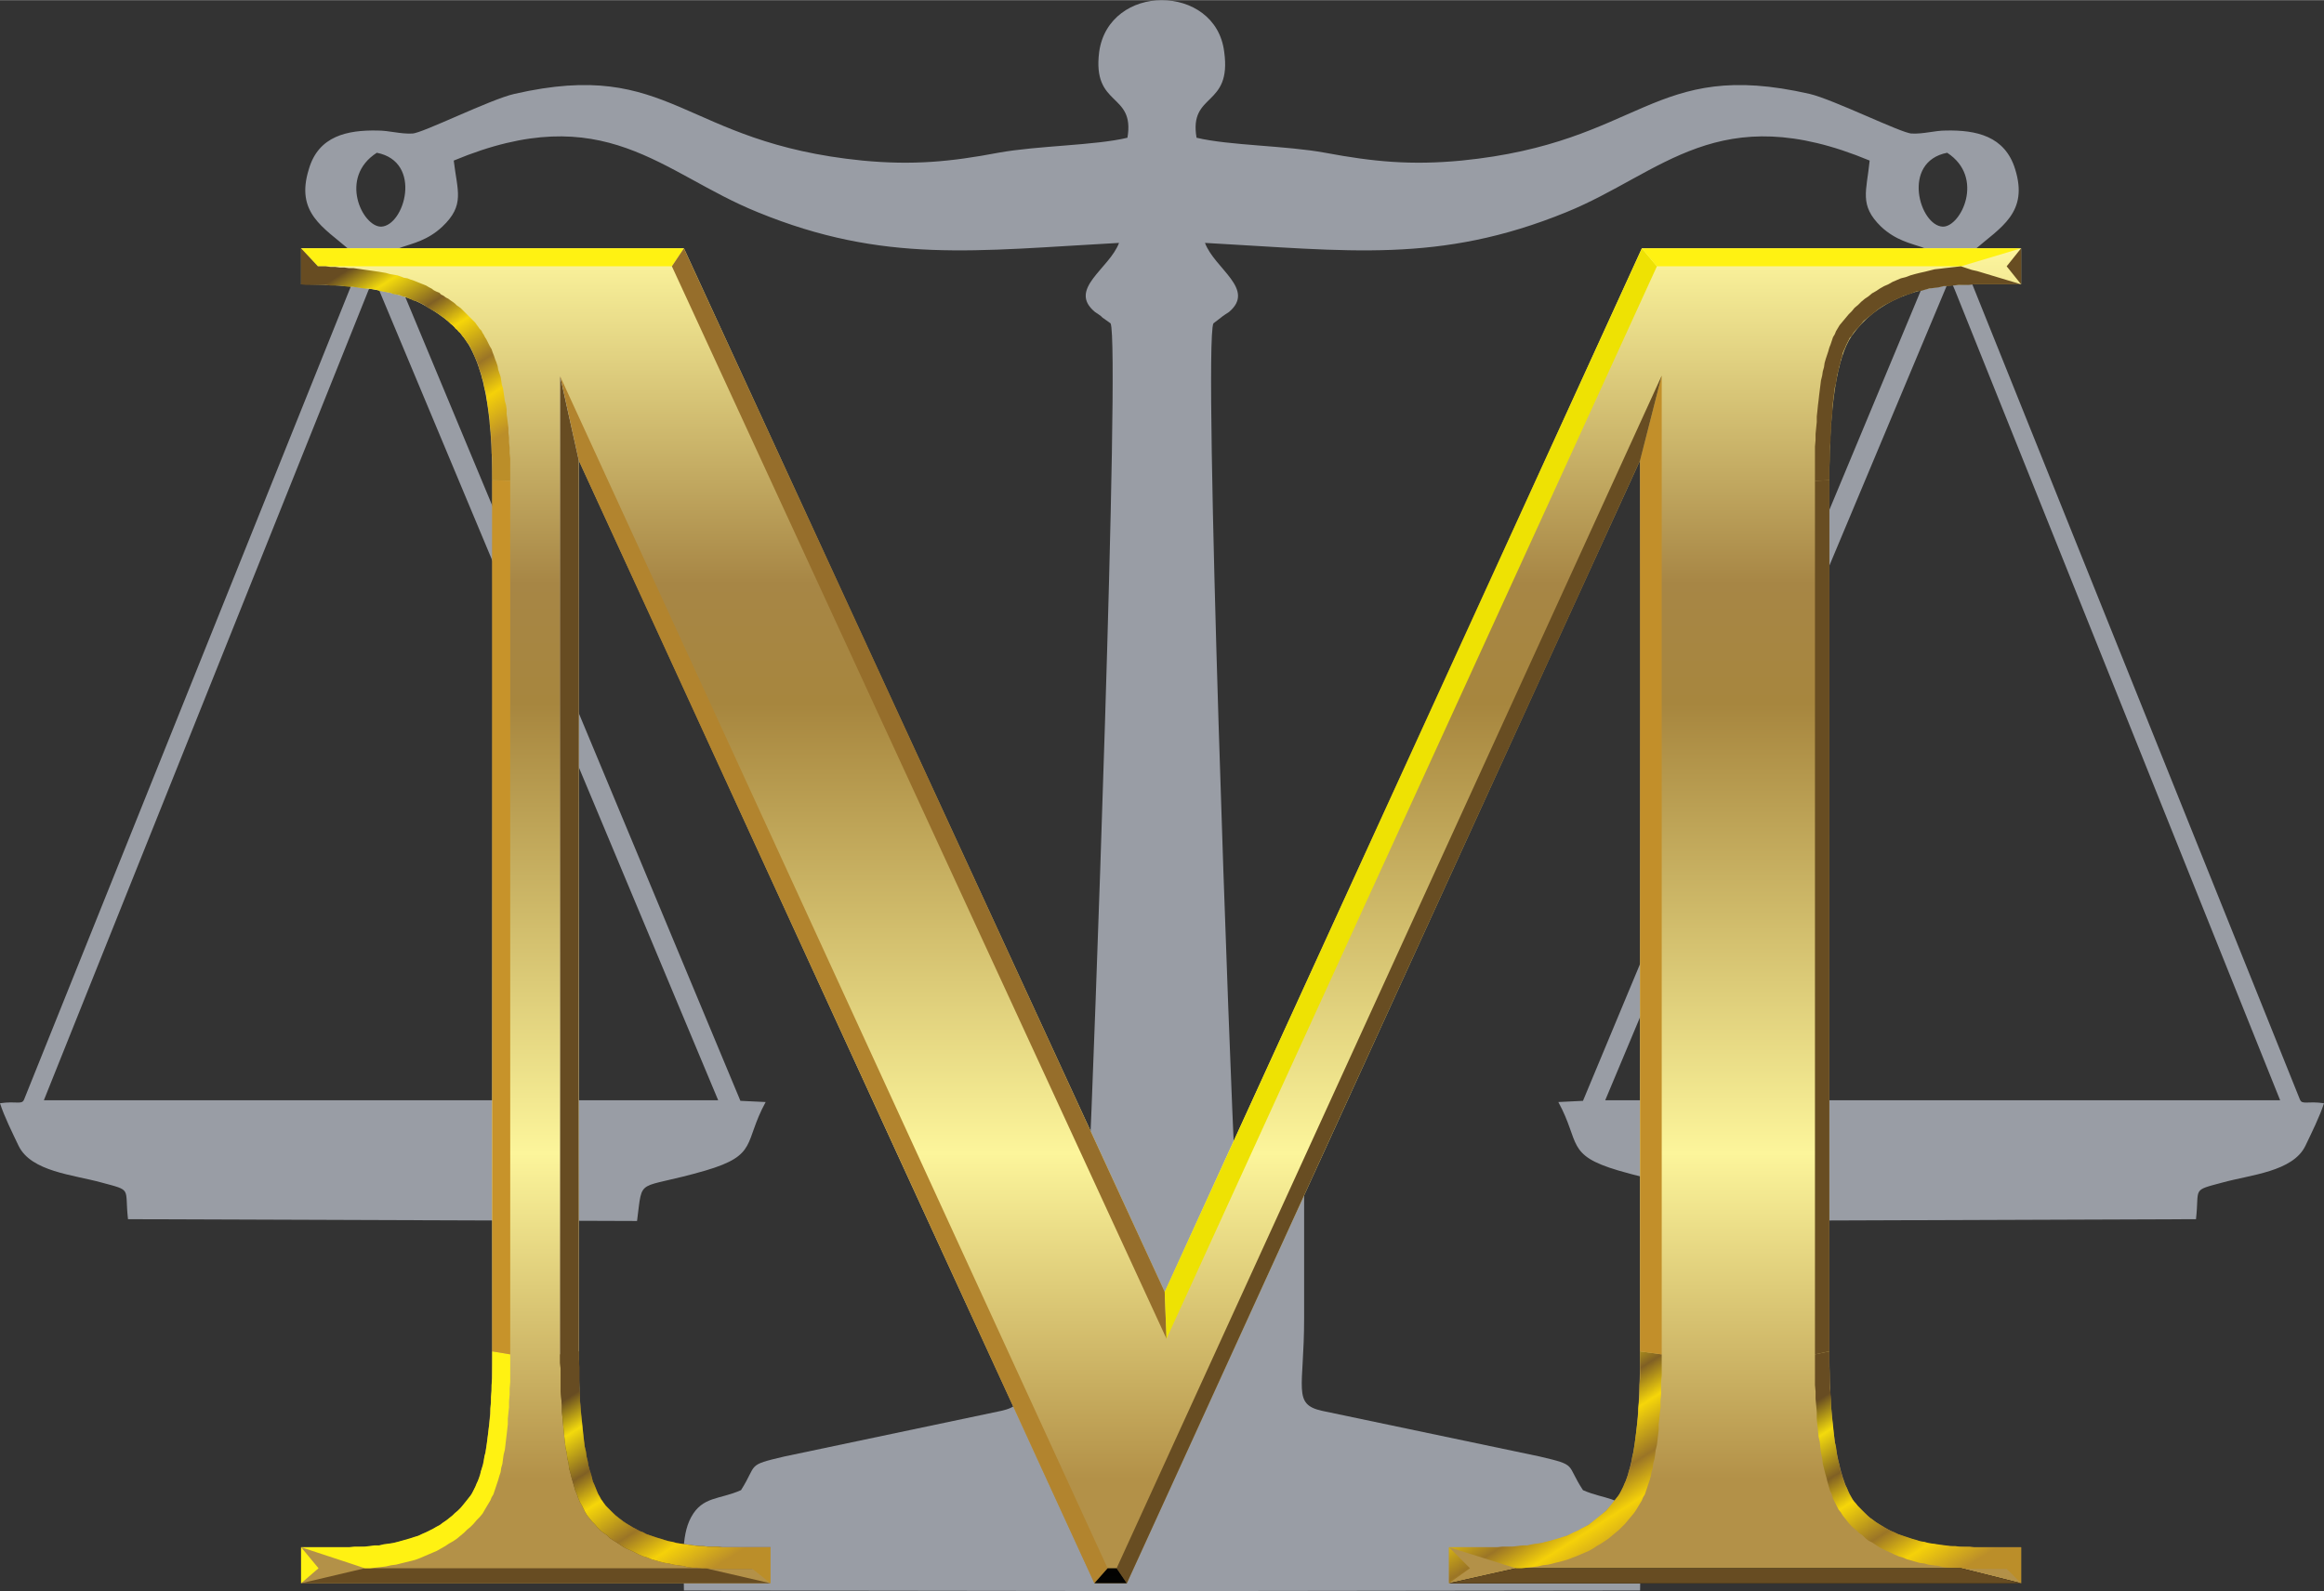 <?xml version="1.0" encoding="UTF-8"?>
<!-- Creator: CorelDRAW X7 -->
<svg xmlns="http://www.w3.org/2000/svg" xmlns:xlink="http://www.w3.org/1999/xlink" xml:space="preserve" width="3.821in" height="2.617in" version="1.1" style="shape-rendering:geometricPrecision; text-rendering:geometricPrecision; image-rendering:optimizeQuality; fill-rule:evenodd; clip-rule:evenodd" viewBox="0 0 3867 2648">
 <rect x="0" y="0" width="3867" height="2648" fill="#333333" stroke="none"/>
 <defs>
  <style type="text/css">
   <![CDATA[
    .fil18 {fill:none}
    .fil7 {fill:#FFF212}
    .fil6 {fill:#FFF212}
    .fil4 {fill:#674C22}
    .fil5 {fill:#674C22}
    .fil12 {fill:#684D22}
    .fil10 {fill:#966E2B}
    .fil0 {fill:#999DA5}
    .fil2 {fill:#B2842E}
    .fil16 {fill:#C28F2A}
    .fil9 {fill:#C7932A}
    .fil11 {fill:#EEE203}
    .fil14 {fill:url(#id0)}
    .fil15 {fill:url(#id1)}
    .fil13 {fill:url(#id2)}
    .fil3 {fill:url(#id3)}
    .fil19 {fill:url(#id4)}
    .fil17 {fill:url(#id5)}
    .fil8 {fill:url(#id6)}
    .fil1 {fill:url(#id7);fill-rule:nonzero}
   ]]>
  </style>
  <linearGradient id="id0" gradientUnits="userSpaceOnUse" x1="2886.77" y1="2634.83" x2="2886.77" y2="2610.32">
   <stop offset="0" style="stop-opacity:1; stop-color:#030201"></stop>
   <stop offset="0.078" style="stop-opacity:1; stop-color:#030201"></stop>
   <stop offset="0.322" style="stop-opacity:1; stop-color:#030302"></stop>
   <stop offset="0.659" style="stop-opacity:1; stop-color:#030201"></stop>
   <stop offset="0.749" style="stop-opacity:1; stop-color:#030201"></stop>
   <stop offset="1" style="stop-opacity:1; stop-color:#030302"></stop>
  </linearGradient>
  <linearGradient id="id1" gradientUnits="userSpaceOnUse" x1="2488.37" y1="2285.68" x2="2687.51" y2="2598.62">
   <stop offset="0" style="stop-opacity:1; stop-color:#674C22"></stop>
   <stop offset="0.141" style="stop-opacity:1; stop-color:#F3DA0C"></stop>
   <stop offset="0.329" style="stop-opacity:1; stop-color:#806024"></stop>
   <stop offset="0.471" style="stop-opacity:1; stop-color:#F6D609"></stop>
   <stop offset="0.671" style="stop-opacity:1; stop-color:#9B7526"></stop>
   <stop offset="0.82" style="stop-opacity:1; stop-color:#F5D109"></stop>
   <stop offset="1" style="stop-opacity:1; stop-color:#BB8E29"></stop>
  </linearGradient>
  <linearGradient id="id2" gradientUnits="userSpaceOnUse" xlink:href="#id1" x1="3092.65" y1="2287.47" x2="3289.52" y2="2596.83">
  </linearGradient>
  <linearGradient id="id3" gradientUnits="userSpaceOnUse" x1="947.851" y1="2253.98" x2="947.851" y2="625.776">
   <stop offset="0" style="stop-opacity:1; stop-color:#BFB49D"></stop>
   <stop offset="0.078" style="stop-opacity:1; stop-color:#BFB49D"></stop>
   <stop offset="0.322" style="stop-opacity:1; stop-color:#FCFAE0"></stop>
   <stop offset="0.659" style="stop-opacity:1; stop-color:#B3A993"></stop>
   <stop offset="0.749" style="stop-opacity:1; stop-color:#B3A995"></stop>
   <stop offset="1" style="stop-opacity:1; stop-color:#FCFAE0"></stop>
  </linearGradient>
  <linearGradient id="id4" gradientUnits="userSpaceOnUse" xlink:href="#id1" x1="1007.94" y1="2286.45" x2="1206.1" y2="2597.85">
  </linearGradient>
  <linearGradient id="id5" gradientUnits="userSpaceOnUse" xlink:href="#id0" x1="1847.98" y1="2634.83" x2="1847.98" y2="2610.32">
  </linearGradient>
  <linearGradient id="id6" gradientUnits="userSpaceOnUse" xlink:href="#id1" x1="575.88" y1="450.575" x2="774.179" y2="762.188">
  </linearGradient>
  <linearGradient id="id7" gradientUnits="userSpaceOnUse" x1="1931.75" y1="2634.83" x2="1931.75" y2="413.159">
   <stop offset="0" style="stop-opacity:1; stop-color:#B39148"></stop>
   <stop offset="0.078" style="stop-opacity:1; stop-color:#B39148"></stop>
   <stop offset="0.322" style="stop-opacity:1; stop-color:#FCF59B"></stop>
   <stop offset="0.659" style="stop-opacity:1; stop-color:#A7863E"></stop>
   <stop offset="0.749" style="stop-opacity:1; stop-color:#A78645"></stop>
   <stop offset="1" style="stop-opacity:1; stop-color:#FDF69E"></stop>
  </linearGradient>
 </defs>
 <g id="Layer_x0020_1">
  <g id="_355483728">
   <path class="fil0" d="M1876 229c-54,13 -149,13 -215,25 -79,15 -142,21 -226,13 -302,-30 -316,-171 -579,-111 -40,9 -154,66 -170,66 -20,1 -38,-5 -58,-5 -50,-1 -98,9 -114,64 -23,73 24,97 68,135l19 16c-10,22 -1,10 -11,29l-550 1369c-4,9 -12,2 -40,6 7,22 21,50 31,71 21,43 91,48 138,61 52,14 38,8 44,61l847 3c10,-76 -3,-50 114,-84 88,-26 63,-46 100,-114l-42 -2 -576 -1382c-22,-53 31,-27 80,-73 38,-36 25,-59 19,-110 252,-105 345,21 506,86 210,86 363,64 601,51 -16,43 -86,77 -40,115 0,0 11,7 12,9l14 10c16,37 -29,1267 -36,1408l-115 0c0,83 0,165 0,248 0,117 19,143 -31,154l-361 76c-64,15 -44,12 -72,56 -36,16 -64,10 -83,45 -18,33 -12,82 -12,122l795 1 796 -1c0,-40 6,-89 -12,-122 -19,-35 -47,-29 -83,-45 -29,-44 -8,-41 -72,-56l-362 -76c-50,-11 -30,-37 -30,-154 0,-83 0,-165 0,-248l-115 0c-8,-141 -53,-1371 -36,-1408l13 -10c2,-2 13,-9 13,-9 45,-38 -24,-72 -40,-115 238,13 390,35 601,-51 160,-65 253,-191 505,-86 -5,51 -18,74 19,110 49,46 103,20 80,73l-576 1382 -41 2c37,68 12,88 100,114 117,34 103,8 113,84l848 -3c6,-53 -8,-47 44,-61 47,-13 117,-18 138,-61 10,-21 24,-49 31,-71 -28,-4 -36,3 -40,-6l-550 -1369c-10,-19 -1,-7 -11,-29l19 -16c44,-38 91,-62 68,-135 -17,-55 -65,-65 -115,-64 -19,0 -37,6 -57,5 -16,0 -131,-57 -170,-66 -263,-60 -277,81 -579,111 -84,8 -147,2 -227,-13 -65,-12 -160,-12 -214,-25 -13,-76 59,-50 46,-143 -7,-57 -55,-86 -104,-86 -48,0 -96,29 -104,86 -12,93 60,67 47,143zm1364 25c-77,15 -46,122 -7,123 30,0 70,-82 7,-123zm4 210l-573 1367 1123 0 -541 -1348c-3,-8 -7,-14 -9,-19zm-2617 -210c77,15 46,122 7,123 -31,0 -71,-82 -7,-123zm-4 210l572 1367 -1122 0 540 -1348c4,-8 7,-14 10,-19z"></path>
   <path class="fil1" d="M1821 2635l-858 -1869 0 1483c0,137 15,223 45,257 41,46 106,69 194,69l80 0 0 60 -781 0 0 -60 80 0c95,0 162,-29 202,-86 24,-35 36,-115 36,-240l0 -1450c0,-99 -11,-170 -33,-214 -15,-32 -44,-58 -85,-80 -42,-21 -109,-32 -200,-32l0 -60 637 0 800 1737 794 -1737 631 0 0 60 -78 0c-97,0 -164,29 -204,86 -24,35 -37,115 -37,240l0 1450c0,137 16,223 47,257 40,46 105,69 194,69l78 0 0 60 -952 0 0 -60 80 0c96,0 163,-29 202,-86 24,-35 36,-115 36,-240l0 -1483 -854 1869 -54 0z"></path>
   <g>
    <polygon class="fil2" points="1821,2635 1843,2610 932,626 963,766 "></polygon>
    <polygon class="fil3" points="963,766 932,626 932,2254 963,2249 "></polygon>
    <polygon class="fil4" points="963,766 932,626 932,2254 932,2268 933,2280 933,2292 933,2304 933,2316 934,2328 935,2339 935,2350 936,2360 937,2371 938,2381 939,2391 940,2400 941,2409 943,2418 944,2427 946,2435 947,2444 949,2451 951,2459 953,2466 955,2473 957,2480 960,2487 962,2493 965,2500 968,2505 971,2511 974,2517 977,2522 981,2527 985,2532 990,2537 994,2542 999,2547 1004,2551 1010,2555 1015,2560 1021,2564 1026,2567 1032,2571 1038,2575 1044,2578 1051,2581 1057,2584 1063,2587 1070,2590 1077,2592 1084,2595 1091,2597 1098,2599 1106,2601 1113,2602 1121,2604 1128,2605 1136,2606 1144,2608 1152,2609 1160,2609 1168,2610 1174,2610 1185,2611 1194,2611 1203,2611 1252,2611 1282,2575 1202,2575 1194,2574 1186,2574 1178,2574 1170,2573 1163,2573 1155,2572 1148,2571 1140,2570 1133,2569 1126,2568 1119,2566 1113,2565 1106,2563 1100,2561 1093,2559 1087,2557 1081,2555 1075,2553 1070,2550 1064,2548 1059,2545 1053,2542 1048,2539 1043,2536 1038,2533 1033,2529 1029,2526 1024,2522 1020,2518 1016,2514 1012,2510 1008,2506 1005,2502 1003,2499 1000,2495 998,2491 995,2486 993,2481 991,2476 989,2471 986,2465 985,2459 983,2452 981,2446 979,2439 978,2432 976,2424 975,2416 973,2408 972,2400 971,2391 970,2382 969,2372 968,2363 967,2353 966,2342 965,2332 965,2321 964,2310 964,2298 964,2287 964,2275 963,2262 963,2249 "></polygon>
    <polygon class="fil5" points="1282,2635 1174,2610 607,2610 501,2635 "></polygon>
    <polygon class="fil6" points="501,2635 530,2610 501,2575 581,2575 590,2574 598,2574 607,2574 615,2573 623,2572 631,2572 639,2570 647,2569 654,2568 662,2566 669,2564 676,2562 683,2560 689,2558 696,2556 702,2553 709,2550 715,2547 721,2544 726,2541 732,2538 737,2534 743,2530 748,2526 753,2522 757,2518 762,2514 767,2509 771,2504 775,2499 779,2494 783,2489 785,2486 787,2482 789,2478 791,2474 793,2469 795,2465 797,2460 799,2454 800,2449 802,2443 804,2437 805,2431 806,2424 808,2417 809,2410 810,2403 811,2395 812,2387 813,2379 814,2371 815,2362 816,2353 816,2344 817,2334 817,2325 818,2315 818,2305 819,2294 819,2283 819,2272 819,2261 819,2249 849,2254 849,2266 849,2278 849,2289 849,2300 848,2311 848,2321 847,2332 847,2342 846,2351 845,2361 845,2370 844,2379 843,2388 842,2396 841,2405 840,2413 838,2421 837,2428 836,2436 834,2443 833,2450 831,2456 829,2463 827,2469 825,2475 823,2481 821,2487 818,2492 816,2497 813,2502 810,2507 807,2512 803,2519 798,2525 793,2530 788,2536 783,2541 777,2546 772,2551 766,2556 760,2561 754,2565 747,2569 741,2573 734,2577 727,2581 720,2584 713,2587 706,2590 699,2593 691,2596 683,2598 675,2600 667,2602 659,2604 651,2605 642,2607 634,2608 625,2609 616,2610 607,2610 598,2607 589,2604 580,2601 501,2575 "></polygon>
    <polygon class="fil7" points="501,413 529,443 1118,443 1138,413 "></polygon>
    <polygon class="fil8" points="529,443 501,413 501,413 501,473 509,474 518,474 526,474 534,474 542,474 550,475 557,475 565,475 572,476 579,477 586,477 593,478 600,479 607,480 613,480 620,481 626,482 632,484 638,485 643,486 649,487 654,489 660,490 665,491 670,493 675,494 679,496 684,498 688,500 693,501 697,503 701,505 705,507 708,509 712,512 716,514 719,516 723,518 726,520 729,522 733,525 736,527 739,529 742,532 745,534 748,537 750,539 753,541 756,544 758,547 761,549 763,552 766,554 768,557 770,560 772,562 774,565 776,568 778,571 780,573 782,576 783,579 785,582 786,585 788,589 790,594 792,598 794,603 796,608 797,613 799,618 801,623 802,629 804,634 805,640 806,646 808,652 809,658 810,665 811,671 812,678 813,685 814,692 815,699 815,707 816,714 817,722 817,730 818,738 818,746 818,754 819,763 819,772 819,780 819,789 819,799 849,800 849,790 849,781 849,772 849,763 848,754 848,745 847,736 847,728 846,720 846,712 845,704 844,696 843,689 843,681 842,674 840,667 839,660 838,653 837,646 835,640 834,633 833,627 831,621 829,615 828,609 826,603 824,598 822,592 820,587 818,581 815,576 813,572 811,568 809,564 807,561 805,557 803,554 801,550 798,547 796,544 793,540 791,537 788,534 785,531 782,528 779,525 776,522 773,519 770,516 767,513 763,510 760,508 757,505 753,502 750,500 746,497 742,495 738,492 734,490 731,487 726,485 722,483 718,480 714,478 709,475 704,473 699,471 694,469 689,467 683,465 678,463 672,462 667,460 661,458 655,457 649,456 642,454 636,453 630,452 623,451 616,450 609,449 602,448 595,447 588,446 580,446 573,445 565,445 558,444 550,444 542,443 533,443 530,443 "></polygon>
    <polygon class="fil9" points="819,2249 849,2254 849,800 819,799 "></polygon>
    <polygon class="fil10" points="1138,413 1118,443 1941,2228 1938,2150 "></polygon>
    <polygon class="fil11" points="1938,2150 1941,2228 2757,443 2732,413 "></polygon>
    <polygon class="fil7" points="2732,413 2757,443 3263,443 3363,413 "></polygon>
    <polygon class="fil12" points="3363,413 3339,443 3363,473 3285,473 3276,474 3267,474 3259,474 3250,475 3242,476 3234,476 3226,478 3218,479 3210,480 3203,482 3196,484 3188,485 3181,488 3175,490 3168,492 3162,495 3155,498 3149,501 3143,504 3137,507 3132,510 3126,514 3121,518 3116,522 3111,526 3106,530 3101,534 3097,539 3093,544 3088,549 3084,554 3081,559 3078,562 3076,566 3074,570 3072,574 3070,579 3068,583 3066,588 3065,594 3063,599 3062,605 3060,611 3059,617 3057,624 3056,631 3055,638 3053,645 3052,653 3051,661 3050,669 3049,677 3049,686 3048,695 3047,704 3047,713 3046,723 3046,733 3045,743 3045,754 3045,765 3044,776 3044,787 3044,799 3020,800 3020,787 3020,776 3020,765 3020,754 3020,743 3021,732 3021,722 3022,712 3023,702 3023,693 3024,684 3025,674 3026,666 3027,657 3028,649 3029,641 3030,633 3032,625 3033,618 3035,611 3036,604 3038,597 3040,591 3042,585 3044,578 3046,573 3048,567 3050,561 3053,556 3055,551 3058,546 3061,541 3066,535 3071,529 3076,523 3081,518 3086,512 3092,507 3097,502 3103,497 3109,493 3115,488 3122,484 3128,480 3135,476 3142,473 3149,469 3156,466 3163,463 3171,461 3179,458 3186,456 3194,454 3203,452 3211,450 3219,448 3228,447 3236,446 3245,445 3254,444 3263,443 3272,446 3281,449 3290,451 3363,473 "></polygon>
    <polygon class="fil12" points="3044,799 3020,800 3020,2254 3044,2249 "></polygon>
    <path class="fil13" d="M3044 2249l-24 5 0 14 0 12 0 12 0 13 1 11 0 12 1 11 1 11 0 11 1 10 1 10 1 10 2 9 1 10 1 8 2 9 1 9 2 8 2 8 2 7 2 8 2 7 2 7 3 6 2 7 3 6 3 6 3 6 4 5 3 5 4 5 4 5 4 5 5 5 5 4 5 5 6 4 5 5 5 4 6 3 6 4 6 4 6 3 6 3 7 3 6 3 7 3 7 2 7 3 7 2 7 2 7 2 8 1 7 2 8 1 8 1 8 2 8 1 8 0 8 1 6 0 11 1 9 0 9 0 47 0 24 24 0 -60 -78 0 -8 -1 -8 0 -8 0 -8 -1 -8 0 -7 -1 -8 -1 -7 -1 -7 -1 -7 -1 -7 -2 -7 -1 -6 -2 -7 -2 -6 -2 -6 -2 -6 -2 -6 -2 -6 -3 -5 -2 -6 -3 -5 -3 -5 -3 -5 -3 -5 -3 -5 -4 -5 -3 -4 -4 -4 -4 -4 -4 -4 -4 -4 -4 -3 -4 -3 -3 -3 -4 -2 -4 -3 -5 -2 -5 -2 -5 -3 -5 -2 -6 -2 -6 -2 -7 -2 -6 -1 -7 -2 -7 -2 -8 -1 -8 -1 -8 -2 -8 -1 -9 -1 -9 -1 -10 -1 -9 -1 -10 -1 -11 0 -10 -1 -11 -1 -11 0 -12 0 -11 -1 -12 0 -13 0 -13zm319 386l0 0z"></path>
    <polygon class="fil14" points="3363,2635 3263,2610 2523,2610 2411,2635 "></polygon>
    <polygon class="fil5" points="3363,2635 3263,2610 2523,2610 2411,2635 "></polygon>
    <polygon class="fil15" points="2411,2635 2446,2610 2411,2575 2491,2575 2500,2574 2508,2574 2517,2574 2525,2573 2534,2572 2542,2572 2550,2570 2557,2569 2565,2568 2572,2566 2580,2564 2587,2562 2594,2560 2600,2558 2607,2556 2613,2553 2619,2550 2626,2547 2631,2544 2637,2541 2643,2538 2648,2534 2653,2530 2658,2526 2663,2522 2668,2518 2673,2514 2677,2509 2681,2504 2685,2499 2689,2494 2693,2489 2695,2486 2697,2482 2699,2478 2701,2474 2703,2469 2705,2465 2707,2460 2709,2454 2710,2449 2712,2443 2714,2437 2715,2431 2716,2424 2718,2417 2719,2410 2720,2403 2721,2395 2722,2387 2723,2379 2724,2371 2725,2362 2726,2353 2726,2344 2727,2334 2728,2325 2728,2315 2728,2305 2729,2294 2729,2283 2729,2272 2729,2261 2729,2249 2765,2254 2765,2266 2765,2278 2765,2289 2764,2300 2764,2311 2764,2321 2763,2331 2763,2342 2762,2351 2761,2361 2760,2370 2760,2379 2759,2388 2758,2397 2757,2405 2755,2413 2754,2421 2753,2428 2751,2435 2750,2443 2748,2450 2747,2456 2745,2463 2743,2469 2741,2475 2739,2481 2737,2487 2734,2492 2732,2497 2729,2502 2726,2507 2723,2512 2719,2518 2714,2524 2709,2530 2704,2536 2699,2541 2694,2546 2688,2551 2682,2556 2676,2561 2670,2565 2664,2569 2657,2573 2651,2577 2644,2581 2637,2584 2630,2587 2623,2590 2615,2593 2607,2596 2600,2598 2592,2600 2584,2602 2576,2604 2567,2605 2559,2607 2550,2608 2541,2609 2532,2610 2523,2610 2513,2607 2503,2604 2494,2601 2411,2575 "></polygon>
    <polygon class="fil16" points="2729,2249 2765,2254 2765,625 2729,766 "></polygon>
    <polygon class="fil12" points="2729,766 2765,625 1858,2610 1875,2635 "></polygon>
    <polygon class="fil17" points="1875,2635 1858,2610 1843,2610 1821,2635 "></polygon>
    <polygon class="fil18" points="1875,2635 1858,2610 1843,2610 1821,2635 "></polygon>
    <path class="fil19" d="M963 2249l-31 5 0 14 1 12 0 12 0 12 0 12 1 12 1 11 0 11 1 10 1 11 1 10 1 10 1 9 1 9 2 9 1 9 2 8 1 9 2 7 2 8 2 7 2 7 2 7 3 7 2 6 3 7 3 5 3 6 3 6 3 5 4 5 4 5 5 5 4 5 5 5 5 4 6 4 5 5 6 4 5 3 6 4 6 4 6 3 7 3 6 3 6 3 7 3 7 2 7 3 7 2 7 2 8 2 7 1 8 2 7 1 8 1 8 2 8 1 8 0 8 1 6 0 11 1 9 0 9 0 49 0 30 24 0 -60 -80 0 -8 -1 -8 0 -8 0 -8 -1 -7 0 -8 -1 -7 -1 -8 -1 -7 -1 -7 -1 -7 -2 -6 -1 -7 -2 -6 -2 -7 -2 -6 -2 -6 -2 -6 -2 -5 -3 -6 -2 -5 -3 -6 -3 -5 -3 -5 -3 -5 -3 -5 -4 -4 -3 -5 -4 -4 -4 -4 -4 -4 -4 -4 -4 -3 -4 -2 -3 -3 -4 -2 -4 -3 -5 -2 -5 -2 -5 -2 -5 -3 -6 -1 -6 -2 -7 -2 -6 -2 -7 -1 -7 -2 -8 -1 -8 -2 -8 -1 -8 -1 -9 -1 -9 -1 -10 -1 -9 -1 -10 -1 -11 -1 -10 0 -11 -1 -11 0 -12 0 -11 0 -12 -1 -13 0 -13zm319 386l0 0z"></path>
   </g>
  </g>
 </g>
</svg>
